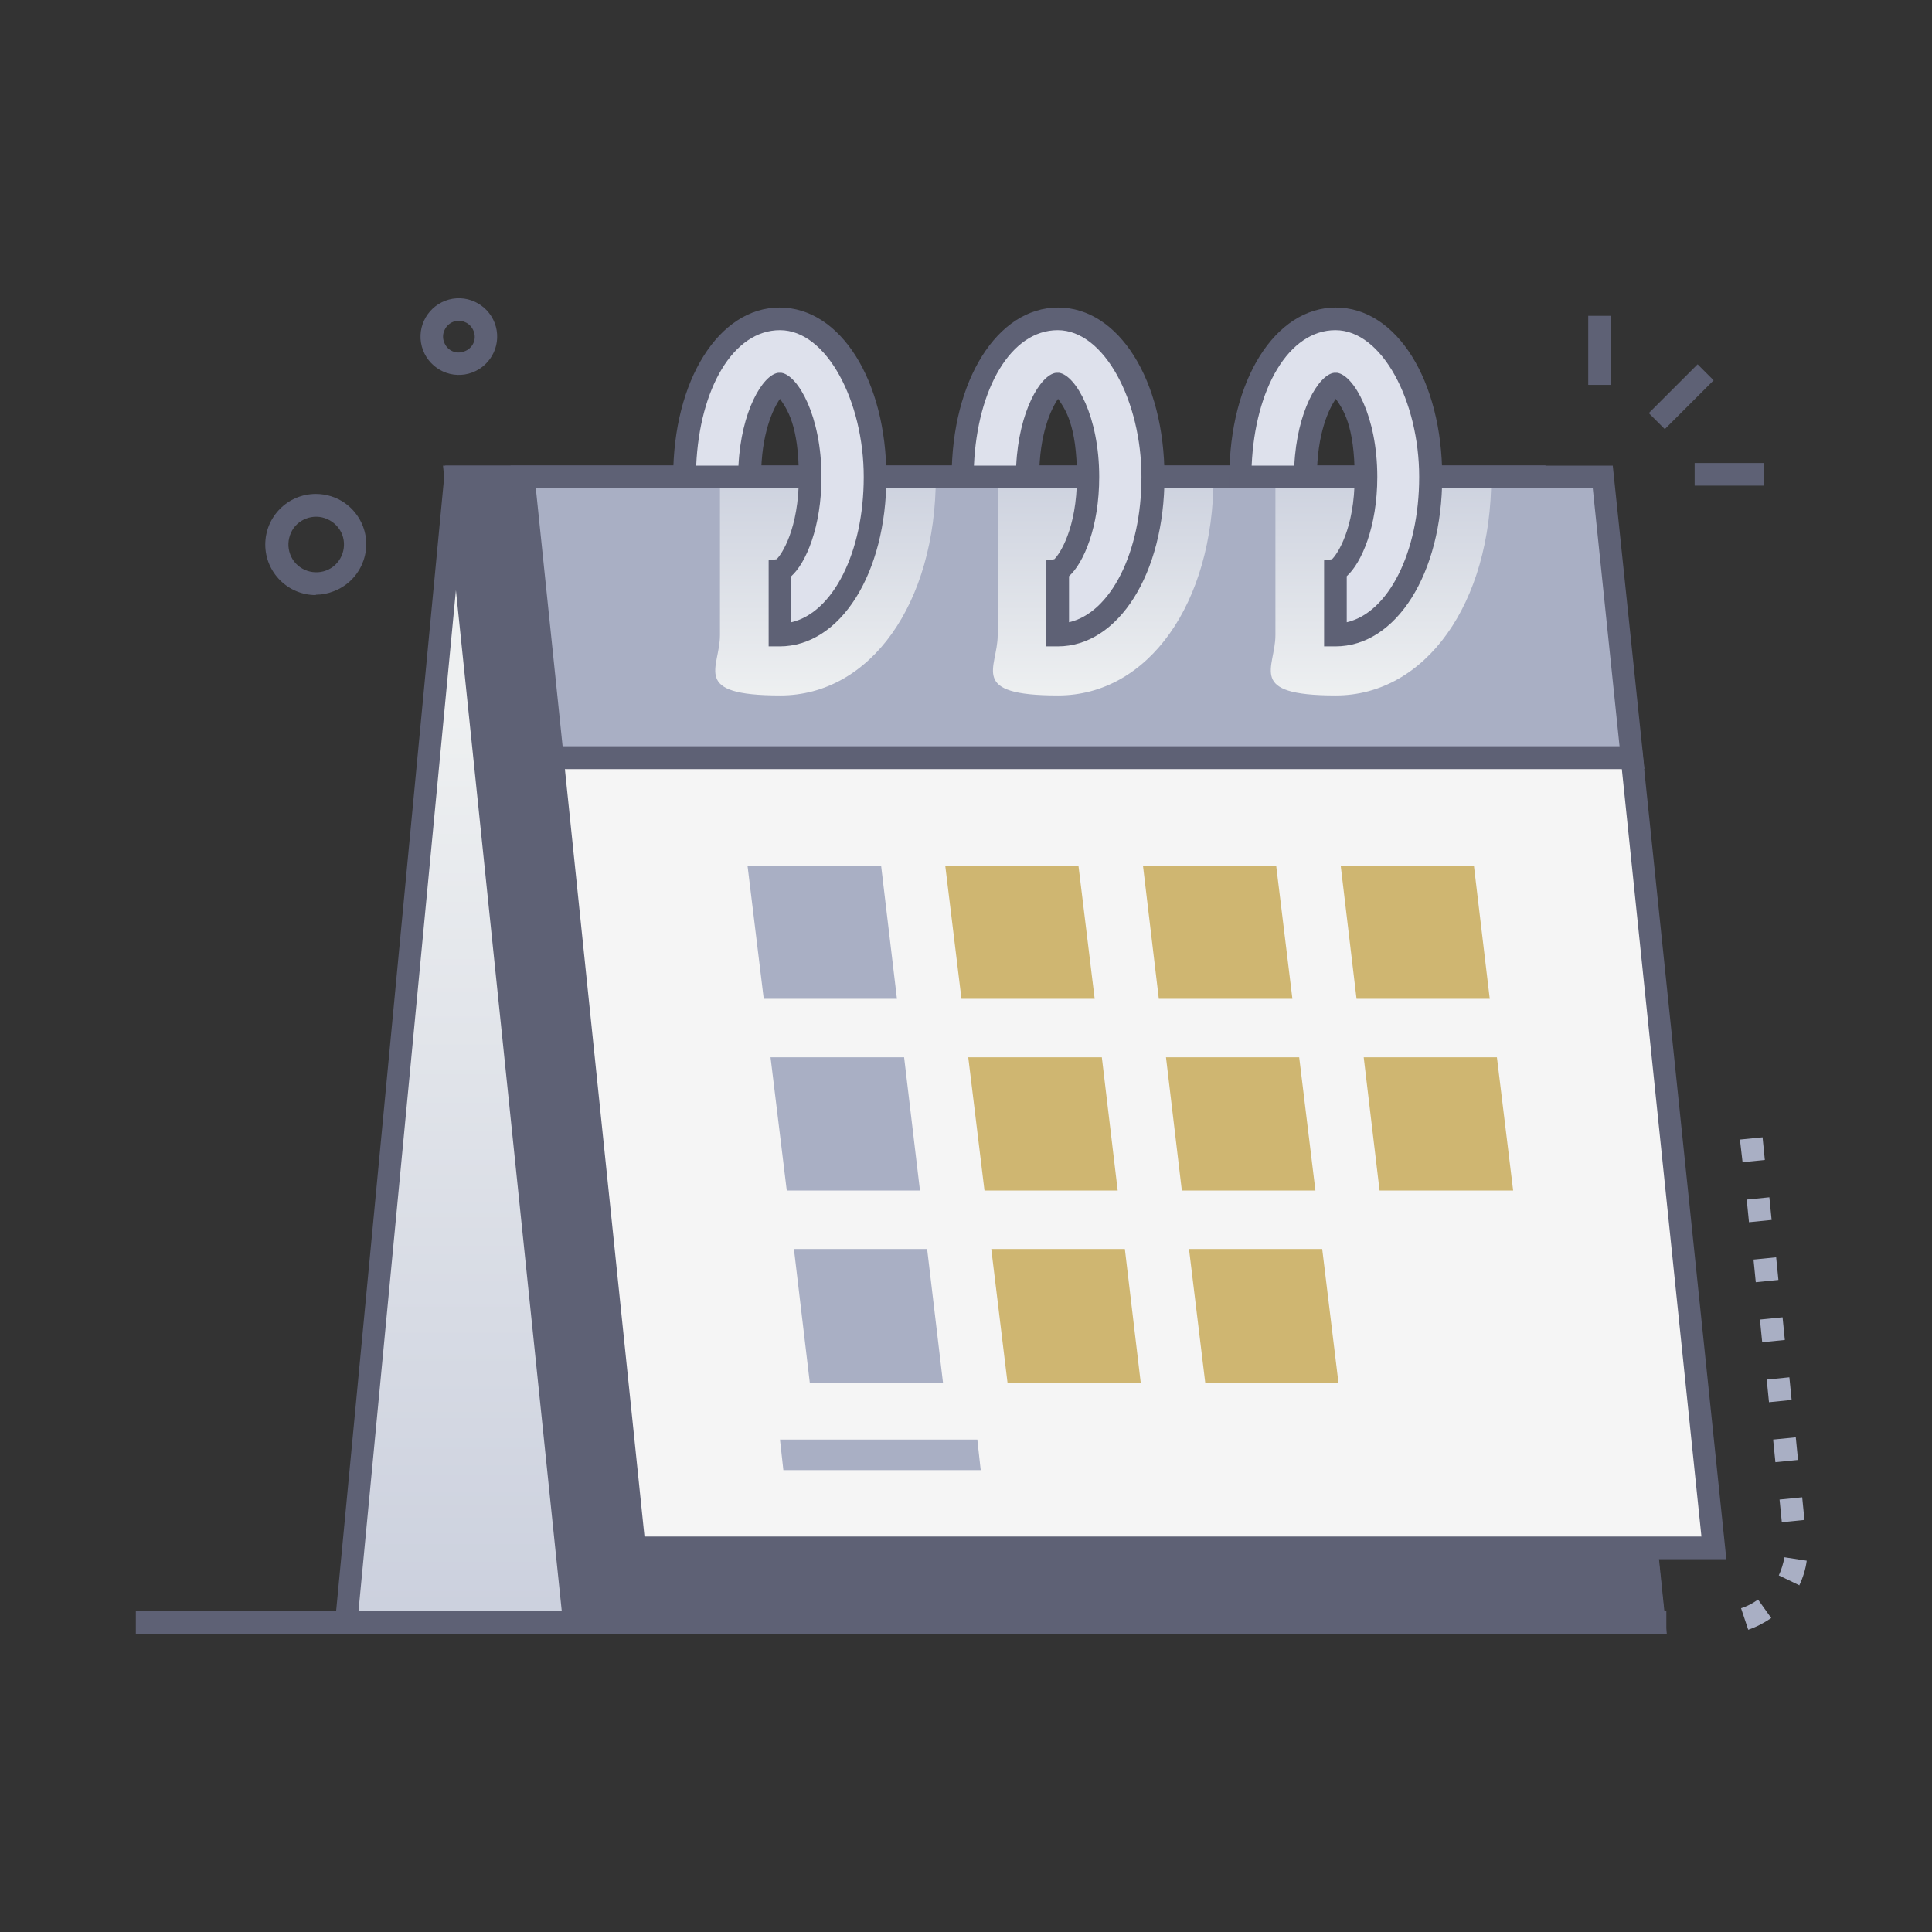 <svg xmlns="http://www.w3.org/2000/svg" xmlns:xlink="http://www.w3.org/1999/xlink" id="Ebene_1" viewBox="0 0 512 512"><rect x="0" y="0" width="512" height="512" fill="#333333" stroke="none"/><defs><style>      .st0 {        fill: #cfb671;      }      .st1 {        fill: #dee1ec;      }      .st2 {        fill: url(#Unbenannter_Verlauf_3);      }      .st2, .st3, .st4, .st5, .st6 {        isolation: isolate;      }      .st2, .st3, .st4, .st6 {        mix-blend-mode: multiply;      }      .st3 {        fill: url(#Unbenannter_Verlauf_4);      }      .st4 {        fill: url(#Unbenannter_Verlauf_2);      }      .st7 {        fill: #a9afc4;      }      .st8 {        fill: #5e6175;      }      .st9 {        fill: #f5f5f5;      }      .st6 {        fill: url(#Unbenannter_Verlauf);      }    </style><linearGradient id="Unbenannter_Verlauf" data-name="Unbenannter Verlauf" x1="265.1" y1="73.5" x2="265.1" y2="324.5" gradientTransform="translate(0 514) scale(1 -1)" gradientUnits="userSpaceOnUse"><stop offset="0" stop-color="#cacfdd"></stop><stop offset="1" stop-color="#eef0f1"></stop></linearGradient><linearGradient id="Unbenannter_Verlauf_2" data-name="Unbenannter Verlauf 2" x1="219.4" y1="392.1" x2="219.4" y2="329.2" gradientTransform="translate(0 514) scale(1 -1)" gradientUnits="userSpaceOnUse"><stop offset="0" stop-color="#cacfdd"></stop><stop offset="1" stop-color="#eef0f1"></stop></linearGradient><linearGradient id="Unbenannter_Verlauf_3" data-name="Unbenannter Verlauf 3" x1="292.9" y1="392.1" x2="292.9" y2="329.2" gradientTransform="translate(0 514) scale(1 -1)" gradientUnits="userSpaceOnUse"><stop offset="0" stop-color="#cacfdd"></stop><stop offset="1" stop-color="#eef0f1"></stop></linearGradient><linearGradient id="Unbenannter_Verlauf_4" data-name="Unbenannter Verlauf 4" x1="366.5" y1="392.1" x2="366.5" y2="329.2" gradientTransform="translate(0 514) scale(1 -1)" gradientUnits="userSpaceOnUse"><stop offset="0" stop-color="#cacfdd"></stop><stop offset="1" stop-color="#eef0f1"></stop></linearGradient></defs><g class="st5"><g id="Calendar"><polygon class="st1" points="120.7 126.4 91.8 430 438.3 430 406.8 126.4 120.7 126.4"></polygon><polygon class="st6" points="120.7 126.4 91.8 430 438.3 430 406.8 126.4 120.7 126.4"></polygon><path class="st8" d="M441.7,433H149.5L117.4,123.4h292.2l32.1,309.6ZM154.9,427h280.1l-30.9-297.6H124l30.9,297.6Z"></path><path class="st8" d="M120.7,126.4l31.5,303.6h286.1l-31.5-303.6H120.7Z"></path><path class="st8" d="M441.7,433H88.5l29.5-309.6h291.5l32.1,309.6ZM95.1,427h339.9l-30.9-297.6H123.4l-28.4,297.6Z"></path><rect class="st8" x="36" y="427" width="405.6" height="6"></rect><polygon class="st7" points="432.5 200.8 146.4 200.8 138.7 126.4 424.8 126.4 432.5 200.8"></polygon><path class="st4" d="M248,126.4c0,33.5-17.3,57.9-41.2,57.9s-16-7.2-16-16v-41.9h57.2Z"></path><path class="st2" d="M321.6,126.4c0,33.5-17.3,57.9-41.2,57.9s-16-7.2-16-16v-41.9h57.2Z"></path><path class="st3" d="M395.2,126.4c0,33.5-17.4,57.9-41.2,57.9s-16-7.2-16-16v-41.9h57.2Z"></path><polygon class="st9" points="454.2 410.2 168.1 410.2 146.4 200.8 432.5 200.8 454.2 410.2"></polygon><path class="st8" d="M457.6,413.2H165.4l-22.4-215.4h292.1l22.4,215.4ZM170.8,407.2h280.1l-21.1-203.4H149.7l21.1,203.4Z"></path><polygon class="st7" points="259.9 389.6 259 381.5 206.7 381.5 207.6 389.6 259.9 389.6"></polygon><rect class="st8" x="436.4" y="102.2" width="18.3" height="6" transform="translate(56.1 345.8) rotate(-45)"></rect><rect class="st8" x="420.9" y="83.7" width="6" height="18.3"></rect><rect class="st8" x="449.1" y="122.7" width="18.3" height="6"></rect><path class="st8" d="M83.7,157.7c-7.4,0-13.4-6-13.4-13.4,0-7.4,6-13.4,13.4-13.4,5.6,0,10.5,3.4,12.5,8.6,2.6,6.9-.9,14.6-7.8,17.2-1.5.6-3.1.9-4.7.9ZM76.9,146.9c1.4,3.8,5.7,5.7,9.5,4.3s5.7-5.7,4.3-9.5c-.7-1.8-2.1-3.3-3.9-4.1-3.7-1.7-8.1,0-9.7,3.6-.8,1.8-.9,3.8-.2,5.7h0Z"></path><path class="st8" d="M112.1,92.8c-2-5.3.7-11.1,5.9-13.1,5.3-2,11.1.7,13.1,5.9,2,5.3-.7,11.1-5.9,13.1,0,0,0,0,0,0-5.3,2-11.1-.7-13.1-5.9ZM117.7,90.7c.8,2.2,3.2,3.3,5.4,2.4,2.2-.8,3.3-3.2,2.4-5.4-.4-1-1.2-1.9-2.2-2.3-2.1-1-4.6,0-5.5,2.1-.5,1-.5,2.2-.1,3.2Z"></path><path class="st7" d="M463.3,431.9l-1.9-5.7c1.6-.5,3.1-1.3,4.5-2.3l3.5,4.9c-1.9,1.3-4,2.4-6.1,3.1ZM476.8,420.1l-5.4-2.6c.7-1.5,1.2-3.2,1.5-4.8l5.9.9c-.3,2.3-1,4.5-2,6.6ZM472.2,403.4l-.6-6,6-.6.6,6-6,.6ZM470.5,387.5l-.6-6,6-.6.6,6-6,.6ZM468.8,371.6l-.6-6,6-.6.6,6-6,.6ZM467,355.7l-.6-6,6-.6.6,6-6,.6ZM465.3,339.8l-.6-6,6-.6.6,6-6,.6ZM463.5,323.9l-.6-6,6-.6.6,6-6,.6ZM461.8,308l-.7-6,6-.6.6,6-6,.6Z"></path><path class="st8" d="M435.8,203.8H143.7l-8.4-80.4h292.1l8.4,80.4ZM149.1,197.8h280.1l-7.1-68.4H142l7.1,68.4Z"></path><path class="st1" d="M206.7,168.3v-17.2c1.9-.3,8-8.6,8-24.7s-6.2-24.4-8-24.7c-1.9.3-8,8.5-8,24.7h-17.2c0-23.9,10.9-41.9,25.2-41.9s25.2,18,25.2,41.9-10.9,41.9-25.2,41.9Z"></path><path class="st1" d="M280.3,168.3v-17.2c1.9-.3,8-8.6,8-24.7s-6.2-24.4-8-24.7c-1.9.3-8,8.5-8,24.7h-17.2c0-23.9,10.8-41.9,25.2-41.9s25.2,18,25.2,41.9-10.8,41.9-25.2,41.9Z"></path><path class="st1" d="M353.9,168.3v-17.2c1.9-.3,8-8.6,8-24.7s-6.2-24.4-8.1-24.7c-1.8.3-8,8.5-8,24.7h-17.2c0-23.9,10.9-41.9,25.2-41.9s25.2,18,25.2,41.9-10.8,41.9-25.2,41.9Z"></path><path class="st8" d="M206.7,171.3h-3v-22.8l2.1-.3c1.3-1.2,5.9-8,5.9-21.8s-3.2-18.1-5-20.7c-1.8,2.6-5,9.2-5,20.7v3h-23.3v-3c0-25.6,12.1-44.9,28.2-44.9s28.3,19.3,28.3,44.9-12.2,44.9-28.3,44.9ZM209.7,152.7v12.2c11-2.5,19.2-18.5,19.2-38.5s-9.8-38.9-22.2-38.9-21.3,15.5-22.2,35.9h11.2c.7-14.4,6.4-24,10.5-24.6.3,0,.6,0,.9,0,4.4.7,10.6,11.5,10.6,27.6,0,13.2-4.1,22.8-8,26.3h0Z"></path><path class="st8" d="M280.3,171.3h-3v-22.8l2.1-.3c1.3-1.2,6-8,6-21.8s-3.2-18.1-5-20.7c-1.8,2.6-5,9.2-5,20.7v3h-23.2v-3c0-25.6,12.1-44.9,28.2-44.9s28.2,19.3,28.2,44.9-12.2,44.9-28.3,44.9ZM283.3,152.7v12.2c11-2.5,19.2-18.5,19.2-38.5s-9.8-38.9-22.2-38.9-21.3,15.5-22.2,35.9h11.2c.7-14.4,6.4-24,10.5-24.6.3,0,.6,0,.9,0,4.4.7,10.6,11.5,10.6,27.6,0,13.2-4.1,22.8-8,26.3h0Z"></path><path class="st8" d="M353.9,171.3h-3v-22.8l2.1-.3c1.3-1.2,6-8,6-21.8s-3.2-18.1-5-20.7c-1.8,2.6-5,9.2-5,20.7v3h-23.2v-3c0-25.6,12.1-44.9,28.2-44.9s28.2,19.3,28.2,44.9-12.2,44.9-28.3,44.9ZM356.9,152.7v12.2c11-2.5,19.2-18.5,19.2-38.5s-9.8-38.9-22.2-38.9-21.3,15.5-22.2,35.9h11.3c.7-14.4,6.4-24,10.5-24.6.3,0,.6,0,.9,0,4.4.7,10.6,11.5,10.6,27.6,0,13.2-4.2,22.8-8.1,26.3h0Z"></path><polygon class="st7" points="237.7 264.7 202.4 264.7 198.1 229.4 233.5 229.4 237.7 264.7"></polygon><polygon class="st0" points="290.1 264.7 254.8 264.7 250.5 229.4 285.8 229.4 290.1 264.7"></polygon><polygon class="st0" points="342.5 264.7 307.1 264.7 302.9 229.4 338.2 229.4 342.5 264.7"></polygon><polygon class="st0" points="394.8 264.7 359.5 264.7 355.3 229.4 390.6 229.4 394.8 264.7"></polygon><polygon class="st7" points="243.8 315.5 208.5 315.5 204.2 280.2 239.6 280.2 243.8 315.5"></polygon><polygon class="st0" points="296.2 315.5 260.9 315.5 256.6 280.2 292 280.2 296.2 315.5"></polygon><polygon class="st0" points="348.6 315.5 313.2 315.5 309 280.2 344.3 280.2 348.6 315.5"></polygon><polygon class="st0" points="401 315.5 365.6 315.5 361.4 280.2 396.7 280.2 401 315.5"></polygon><polygon class="st7" points="249.9 366.4 214.6 366.4 210.4 331 245.7 331 249.9 366.4"></polygon><polygon class="st0" points="302.3 366.4 267 366.4 262.7 331 298.1 331 302.3 366.4"></polygon><polygon class="st0" points="354.7 366.4 319.4 366.4 315.1 331 350.4 331 354.7 366.4"></polygon></g></g></svg>